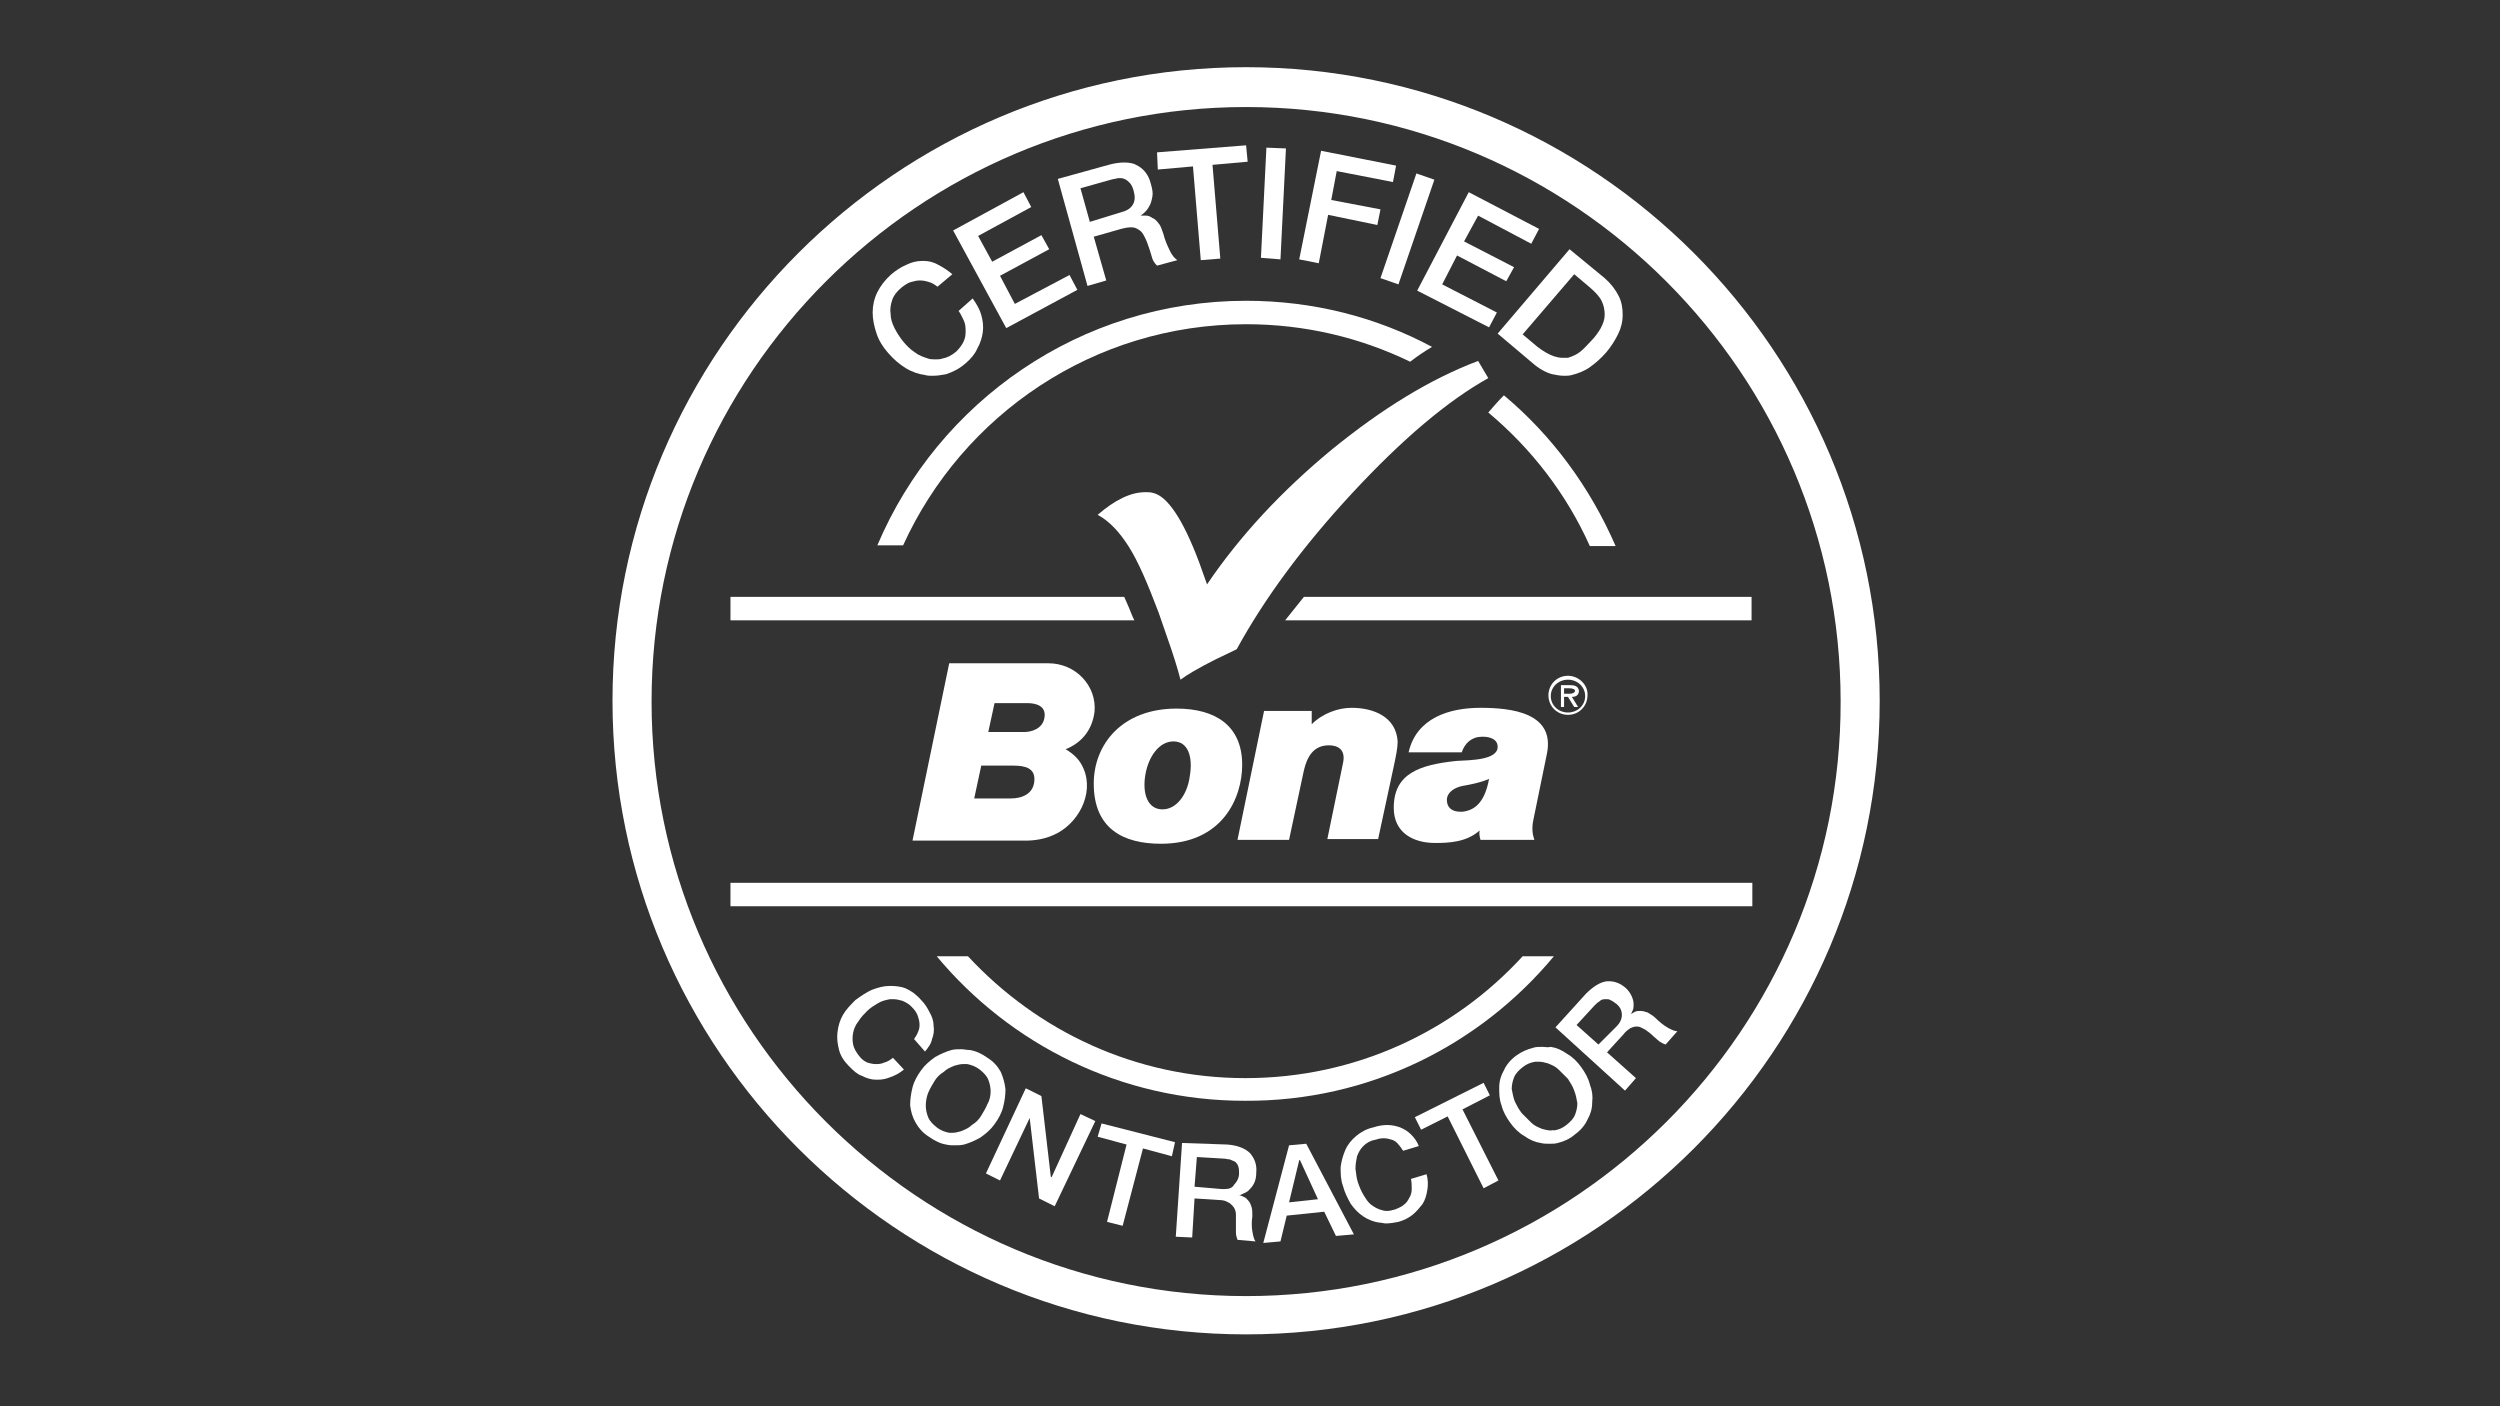 <?xml version="1.0" encoding="utf-8"?>
<!-- Generator: Adobe Illustrator 22.1.0, SVG Export Plug-In . SVG Version: 6.00 Build 0)  -->
<svg version="1.1" id="Layer_1" xmlns="http://www.w3.org/2000/svg" xmlns:xlink="http://www.w3.org/1999/xlink" x="0px" y="0px"
	 width="320px" height="180px" viewBox="0 0 320 180" style="enable-background:new 0 0 320 180;" xml:space="preserve">
<rect x="0" y="0" width="320" height="180" fill="#333333" stroke="none"/>
<style type="text/css">
	.st0{fill:#FFFFFF;}
	.st1{fill:none;}
</style>
<g>
	<path class="st0" d="M159.5,165.9c-42,0-76.1-34.2-76.1-76.1c0-42,34.2-76.1,76.1-76.1c42,0,76.1,34.2,76.1,76.1
		C235.7,131.7,201.5,165.9,159.5,165.9 M159.5,8.6c-44.7,0-81.1,36.4-81.1,81.1c0,44.7,36.4,81.1,81.1,81.1s81.1-36.4,81.1-81.1
		C240.6,45,204.2,8.6,159.5,8.6"/>
	<path class="st0" d="M198.9,122.4h-4c-8.8,9.6-21.4,15.6-35.5,15.6c-14,0-26.6-6-35.5-15.6h-4c9.4,11.3,23.6,18.5,39.4,18.5
		C175.3,141,189.5,133.7,198.9,122.4"/>
	<rect x="93.5" y="113" class="st0" width="130.8" height="3"/>
	<path class="st0" d="M143.9,76.4H93.5v3h51.7L145,79C144.7,78.2,144.3,77.3,143.9,76.4"/>
	<path class="st0" d="M224.3,76.4h-57.4c-0.8,1-1.6,2-2.4,3h59.7V76.4"/>
	<path class="st0" d="M159.5,38.5c-21.2,0-39.4,12.9-47.2,31.3h3.3c7.6-16.7,24.4-28.3,43.9-28.3c7.5,0,14.6,1.7,21,4.8
		c0.9-0.7,1.8-1.3,2.8-1.9C176.2,40.6,168.1,38.5,159.5,38.5"/>
	<path class="st0" d="M192.5,50.6c-0.7,0.7-1.3,1.4-2,2.2c5.5,4.6,10,10.4,13,17.1h3.3C203.5,62.3,198.6,55.7,192.5,50.6"/>
	<path class="st0" d="M189.2,46.2c-6.1,2.3-12.3,6.1-18.8,11.4c-6.4,5.3-11.7,11-15.9,17.2l-1-2.8c-2.1-5.6-4.1-8.5-5.9-8.9
		c-0.3-0.1-0.7-0.1-1-0.1c-1.9,0-3.9,1-6.1,2.9c1.5,0.8,2.8,2.2,4,4.1c1.2,1.9,2.4,4.7,3.8,8.4l0.9,2.6c1,2.8,1.6,4.8,1.9,6
		c0.8-0.6,2.3-1.5,4.5-2.6l2.7-1.3c3.5-6.4,8.4-13.1,14.8-20c6.4-6.9,12.2-11.8,17.4-14.7L189.2,46.2"/>
	<path class="st1" d="M159.5,9.7c-44.2,0-80,35.8-80,80c0,44.2,35.8,80,80,80c44.2,0,80-35.8,80-80C239.5,45.5,203.7,9.7,159.5,9.7
		L159.5,9.7"/>
	<path class="st0" d="M200.2,88.8v-0.7h0.7c0.3,0,0.7,0.1,0.7,0.3c0,0.3-0.4,0.4-0.7,0.4l-0.3,0H200.2 M201,87.7h-1.2v2.8h0.4v-1.3
		h0.5l0.8,1.3h0.5l-0.8-1.3c0.5,0,0.9-0.2,0.9-0.8C202,87.8,201.5,87.7,201,87.7 M200.7,91.2c-1.2,0-2.2-0.9-2.2-2.1
		c0-1.2,1-2.1,2.2-2.1c1.2,0,2.2,0.9,2.2,2.1C202.9,90.3,201.9,91.2,200.7,91.2 M200.7,86.5c-1.4,0-2.5,1.1-2.5,2.5
		c0,1.4,1.1,2.5,2.5,2.5c1.4,0,2.5-1.1,2.5-2.5C203.3,87.7,202.1,86.5,200.7,86.5"/>
	<path class="st0" d="M186.9,103.9c-1,0-1.7-0.5-1.7-1.5c0-1,1-1.6,2-1.8c2.4-0.4,3.4-0.9,3.4-0.9c-0.5,2.7-1.6,4-3.4,4.2
		L186.9,103.9 M189.5,90.6c-4,0-8.2,1.3-9.2,5.7h6.8c0.4-1.2,1.3-2,2.6-2l0.1,0c0.9,0,1.9,0.3,1.9,1.3c0,1.7-3.5,1.7-5.3,1.8
		c-4.7,0.5-8,1.6-8,6c0,3.2,2.5,4.5,5.3,4.5c1.8,0,4-0.1,5.7-1.6c-0.1,0.4,0,0.8,0.1,1.2h6.9c-0.2-0.6-0.4-1.4-0.1-2.7l1.7-8.3
		C199.1,91.2,193.4,90.6,189.5,90.6"/>
	<path class="st0" d="M148.8,103.6c-1.9,0-2.6-2-2.2-4.4c0.4-2.4,1.8-4.3,3.6-4.3c1.9,0,2.5,2,2.1,4.4
		C152,101.7,150.6,103.6,148.8,103.6 M150.6,90.7c-7,0-10.6,4.6-10.6,9.6c0,5.8,3.8,7.7,8.6,7.7c7.9,0,10.4-5.9,10.4-10.1
		C159,92.9,155.6,90.7,150.6,90.7"/>
	<path class="st0" d="M124.7,102.2l0.9-4.2h4.1c1.5,0,2.8,0.3,2.7,1.9c-0.1,1.8-1.7,2.3-3,2.3H124.7 M126.5,93.7l0.8-3.7h4.2
		c1.2,0,2.4,0.4,2.2,1.8c-0.2,1.5-1.7,1.9-2.6,1.9H126.5 M134.2,84.9h-12.7l-4.7,22.7h14.5c1.1,0,2.4-0.2,3.5-0.7
		c3.1-1.3,5.3-5.2,3.9-8.5c-0.5-1.2-1.3-1.9-2.3-2.5c2-0.8,3.4-2.4,3.7-4.8C140.4,87.8,137.7,84.9,134.2,84.9"/>
	<path class="st0" d="M173,90.6c-1.7,0-3.7,0.7-5.1,2.1V91h-6.1l-3.4,16.5h6.6l1.9-8.9c0.4-1.7,1.2-3.2,3.2-3.2
		c1.1,0,2.2,0.5,1.8,2.3l-2,9.7h6.5l2-9.3c0.3-1.4,0.5-2.4,0.5-3.2C178.7,91.8,175.9,90.6,173,90.6"/>
	<path class="st0" d="M114,126.2l-0.1,0c-0.8,0-1.5,0.2-2.3,0.5c-0.7,0.3-1.4,0.8-2.1,1.3c-0.6,0.6-1.2,1.2-1.6,1.9
		c-0.4,0.7-0.6,1.4-0.7,2.2c-0.1,0.8,0,1.5,0.2,2.3c0.2,0.8,0.7,1.5,1.3,2.1c0.5,0.5,1,1,1.6,1.2c0.6,0.3,1.2,0.5,1.8,0.5l0.3,0
		c0.5,0,1-0.1,1.5-0.3c0.6-0.2,1.2-0.5,1.8-1l-1.4-1.5c-0.4,0.3-0.7,0.5-1.1,0.6c-0.4,0.2-0.8,0.2-1.1,0.2c-0.4,0-0.8-0.1-1.1-0.2
		c-0.4-0.2-0.7-0.4-1-0.8c-0.4-0.5-0.7-1-0.8-1.5c-0.1-0.5-0.1-1,0-1.5c0.1-0.5,0.3-1,0.7-1.5c0.3-0.5,0.7-0.9,1.1-1.3
		c0.4-0.4,0.9-0.7,1.4-1c0.5-0.3,1-0.4,1.5-0.5c0.2,0,0.3,0,0.5,0c0.4,0,0.7,0.1,1.1,0.2c0.5,0.2,1,0.5,1.4,1c0.3,0.3,0.5,0.7,0.6,1
		c0.1,0.3,0.2,0.7,0.2,1c0,0.3,0,0.6-0.2,1c-0.1,0.3-0.3,0.6-0.5,0.9l1.4,1.6c0.4-0.5,0.8-1,0.9-1.6c0.2-0.5,0.3-1.1,0.2-1.7
		c0-0.6-0.2-1.2-0.5-1.7c-0.3-0.6-0.6-1.1-1.1-1.6c-0.6-0.7-1.3-1.2-2-1.5C115.4,126.3,114.7,126.2,114,126.2"/>
	<path class="st0" d="M121.9,145c-0.1,0-0.3,0-0.4,0c-0.5-0.1-1.1-0.3-1.6-0.7c-0.5-0.4-0.9-0.8-1.1-1.3c-0.2-0.5-0.3-1-0.3-1.5
		c0-0.5,0.1-1.1,0.3-1.6c0.2-0.5,0.5-1,0.8-1.5c0.3-0.5,0.7-0.9,1.2-1.2c0.4-0.4,0.9-0.6,1.4-0.8c0.4-0.1,0.7-0.2,1.1-0.2
		c0.1,0,0.3,0,0.5,0c0.5,0.1,1.1,0.3,1.6,0.7c0.5,0.4,0.9,0.8,1.1,1.3c0.2,0.5,0.3,1,0.3,1.5c0,0.5-0.1,1.1-0.4,1.6
		c-0.2,0.5-0.5,1-0.8,1.5c-0.3,0.5-0.7,0.9-1.2,1.2c-0.4,0.4-0.9,0.6-1.4,0.8C122.6,144.9,122.3,145,121.9,145 M123,134.3
		c-0.4,0-0.8,0-1.2,0.1c-0.7,0.2-1.4,0.5-2.1,0.9c-0.7,0.5-1.3,1-1.8,1.7c-0.5,0.7-0.9,1.4-1.1,2.2c-0.2,0.8-0.3,1.5-0.3,2.3
		c0.1,0.8,0.3,1.5,0.7,2.2c0.4,0.7,0.9,1.3,1.7,1.8c0.7,0.5,1.5,0.9,2.2,1c0.4,0.1,0.7,0.1,1.1,0.1c0.4,0,0.8,0,1.2-0.1
		c0.7-0.2,1.4-0.5,2.1-0.9c0.7-0.5,1.3-1,1.8-1.7c0.5-0.7,0.9-1.4,1.1-2.2c0.2-0.8,0.3-1.5,0.3-2.3c-0.1-0.8-0.3-1.5-0.6-2.2
		c-0.4-0.7-0.9-1.3-1.7-1.8c-0.7-0.5-1.5-0.9-2.3-1C123.7,134.4,123.4,134.3,123,134.3"/>
	<polygon class="st0" points="131.3,139.3 126.2,150.2 128,151.1 131.8,143.1 131.8,143.1 133,153.4 135,154.4 140.2,143.5 
		138.3,142.6 134.6,150.7 134.5,150.6 133.3,140.3 	"/>
	<polygon class="st0" points="141,143.8 140.5,145.5 144.2,146.5 141.7,156.4 143.7,156.9 146.3,147 150,148 150.4,146.2 	"/>
	<path class="st0" d="M156.7,152.2l-0.3,0l-3.5-0.3l0.3-3.8l3.4,0.2c0.3,0,0.5,0.1,0.8,0.1c0.2,0.1,0.5,0.2,0.7,0.3
		c0.2,0.2,0.3,0.3,0.4,0.6c0.1,0.3,0.1,0.6,0.1,0.9c0,0.6-0.3,1.1-0.6,1.4C157.7,152.1,157.3,152.2,156.7,152.2 M151.3,146.3
		l-0.8,12l2.1,0.1l0.3-5l3.1,0.2c0.5,0,0.9,0.1,1.2,0.3c0.3,0.1,0.5,0.4,0.7,0.6c0.2,0.3,0.3,0.6,0.3,1c0,0.4,0,0.9,0,1.4
		c0,0.3,0,0.6,0,0.9c0,0.3,0.1,0.6,0.2,0.9l2.3,0.2c-0.2-0.3-0.3-0.7-0.4-1.3c-0.1-0.6-0.1-1.2,0-1.9c0-0.5,0-0.9-0.1-1.2
		c-0.1-0.3-0.2-0.6-0.4-0.8c-0.2-0.2-0.3-0.4-0.6-0.5c-0.2-0.1-0.4-0.2-0.6-0.2v0c0.1,0,0.3-0.1,0.5-0.2c0.2-0.1,0.5-0.2,0.7-0.4
		c0.2-0.2,0.5-0.5,0.7-0.9c0.2-0.4,0.3-0.8,0.3-1.4c0.1-1-0.2-1.8-0.8-2.5c-0.6-0.6-1.6-1-2.9-1.1L151.3,146.3"/>
	<path class="st0" d="M165,153.9l1.3-5.4h0.1l2.3,5L165,153.9z M167.2,146.4l-2.2,0.2l-3.3,12.5l2.2-0.2l0.8-3.3l4.8-0.5l1.5,3.1
		l2.3-0.2L167.2,146.4"/>
	<path class="st0" d="M177.6,144c-0.6,0-1.2,0.1-1.8,0.3c-0.9,0.2-1.6,0.6-2.2,1.1c-0.6,0.5-1.1,1.1-1.4,1.8
		c-0.3,0.7-0.5,1.4-0.6,2.2c0,0.8,0,1.6,0.3,2.4c0.2,0.8,0.6,1.6,1,2.3c0.5,0.7,1,1.2,1.6,1.6c0.6,0.4,1.3,0.7,2.1,0.8
		c0.3,0,0.5,0.1,0.8,0.1c0.5,0,1.1-0.1,1.6-0.2c0.7-0.2,1.3-0.5,1.8-0.9c0.5-0.4,0.9-0.9,1.3-1.4c0.3-0.5,0.5-1.1,0.6-1.8
		c0.1-0.6,0.1-1.3-0.1-2l-2,0.6c0.1,0.4,0.1,0.9,0.1,1.3c0,0.4-0.1,0.8-0.3,1.1c-0.2,0.4-0.4,0.7-0.7,0.9c-0.3,0.3-0.7,0.4-1.1,0.6
		c-0.4,0.1-0.7,0.2-1,0.2c-0.2,0-0.4,0-0.7-0.1c-0.5-0.1-1-0.4-1.4-0.7c-0.4-0.3-0.7-0.8-1-1.3c-0.3-0.5-0.5-1-0.7-1.6
		c-0.2-0.6-0.2-1.1-0.3-1.7c0-0.6,0.1-1.1,0.2-1.6c0.2-0.5,0.4-0.9,0.8-1.3c0.4-0.4,0.9-0.7,1.5-0.8c0.3-0.1,0.7-0.2,1-0.2l0.2,0
		c0.3,0,0.7,0.1,1,0.2c0.3,0.1,0.6,0.3,0.8,0.6c0.2,0.2,0.4,0.5,0.6,0.8l2-0.6c-0.2-0.6-0.6-1.1-1-1.5c-0.4-0.4-0.9-0.7-1.4-0.9
		C178.9,144.2,178.3,144,177.6,144L177.6,144"/>
	<polygon class="st0" points="189.9,138.6 181.1,143 181.9,144.6 185.3,142.9 189.9,152.1 191.8,151.1 187.2,142 190.7,140.2 	"/>
	<path class="st0" d="M198.5,144.7c-0.4,0-0.7-0.1-1.1-0.2c-0.5-0.2-1-0.4-1.4-0.8c-0.4-0.4-0.8-0.8-1.2-1.2
		c-0.4-0.5-0.6-0.9-0.9-1.5c-0.2-0.5-0.3-1.1-0.4-1.6c0-0.5,0.1-1,0.3-1.5c0.2-0.5,0.6-0.9,1.1-1.3c0.5-0.4,1-0.6,1.6-0.7
		c0.2,0,0.3,0,0.5,0c0.4,0,0.7,0.1,1.1,0.2c0.5,0.2,1,0.4,1.4,0.8c0.4,0.4,0.8,0.8,1.2,1.2c0.3,0.5,0.6,0.9,0.8,1.5
		c0.2,0.5,0.3,1,0.4,1.6c0,0.5-0.1,1-0.3,1.5c-0.2,0.5-0.6,0.9-1.1,1.3c-0.5,0.4-1,0.6-1.6,0.7C198.8,144.6,198.7,144.7,198.5,144.7
		 M197.4,134c-0.4,0-0.8,0-1.1,0.1c-0.8,0.2-1.5,0.5-2.2,1c-0.7,0.5-1.3,1.2-1.6,1.9c-0.4,0.7-0.6,1.4-0.6,2.2c0,0.8,0,1.5,0.3,2.3
		c0.2,0.8,0.6,1.5,1.1,2.2c0.5,0.7,1.1,1.3,1.8,1.7c0.7,0.5,1.4,0.8,2.1,0.9c0.4,0.1,0.7,0.1,1.1,0.1c0.4,0,0.8,0,1.1-0.1
		c0.8-0.2,1.5-0.5,2.2-1.1c0.7-0.5,1.3-1.2,1.6-1.9c0.4-0.7,0.6-1.4,0.6-2.2c0.1-0.8,0-1.5-0.3-2.3c-0.2-0.8-0.6-1.5-1.1-2.2
		c-0.5-0.7-1.1-1.3-1.8-1.7c-0.7-0.5-1.4-0.8-2.1-0.9C198.1,134.1,197.8,134,197.4,134"/>
	<path class="st0" d="M204.6,133.7l-2.8-2.5l2.3-2.5c0.2-0.2,0.4-0.4,0.6-0.5c0.2-0.2,0.4-0.3,0.7-0.3l0.3,0c0.1,0,0.3,0,0.4,0.1
		c0.3,0.1,0.5,0.3,0.8,0.5c0.5,0.4,0.7,0.9,0.7,1.4c0,0.5-0.2,1-0.7,1.5L204.6,133.7 M206,125.6l-0.3,0c-0.9,0.1-1.8,0.7-2.7,1.6
		l-3.9,4.3l8.9,8.1l1.4-1.6l-3.7-3.3l2.1-2.3c0.3-0.4,0.6-0.6,0.9-0.8c0.2-0.1,0.5-0.2,0.7-0.2l0.2,0c0.3,0,0.6,0.2,1,0.4
		c0.3,0.2,0.7,0.5,1.1,0.9c0.2,0.2,0.5,0.4,0.7,0.6c0.3,0.2,0.5,0.3,0.8,0.4l1.5-1.7c-0.3,0-0.8-0.2-1.3-0.5c-0.5-0.3-1-0.7-1.5-1.2
		c-0.3-0.3-0.7-0.5-1-0.7c-0.3-0.1-0.6-0.2-0.9-0.2c-0.3,0-0.5,0-0.7,0.1c-0.2,0.1-0.4,0.2-0.5,0.3l0,0c0-0.1,0.1-0.3,0.2-0.5
		c0.1-0.2,0.1-0.5,0.1-0.8c0-0.3-0.1-0.7-0.3-1.1c-0.2-0.4-0.5-0.8-0.9-1.1C207.4,125.9,206.7,125.6,206,125.6"/>
	<path class="st0" d="M118.2,33.4l-0.2,0c-0.7,0-1.4,0.2-2,0.5c-0.7,0.3-1.3,0.7-1.9,1.2c-0.8,0.7-1.4,1.5-1.8,2.3
		c-0.4,0.8-0.6,1.7-0.6,2.6c0,0.9,0.2,1.8,0.5,2.7c0.3,0.9,0.8,1.7,1.5,2.5c0.7,0.8,1.4,1.4,2.2,1.9c0.8,0.5,1.7,0.8,2.5,0.9
		c0.3,0.1,0.6,0.1,1,0.1c0.6,0,1.1-0.1,1.7-0.2c0.9-0.3,1.7-0.7,2.5-1.4c0.7-0.6,1.2-1.2,1.5-1.9c0.4-0.7,0.6-1.4,0.7-2.1
		c0.1-0.7,0-1.5-0.2-2.2c-0.2-0.7-0.6-1.4-1.1-2.1l-1.8,1.6c0.3,0.4,0.5,0.9,0.7,1.3c0.2,0.5,0.2,0.9,0.2,1.4c0,0.5-0.1,0.9-0.3,1.3
		c-0.2,0.4-0.5,0.8-0.9,1.2c-0.6,0.5-1.2,0.8-1.8,0.9c-0.3,0.1-0.5,0.1-0.8,0.1c-0.3,0-0.7,0-1-0.1c-0.6-0.2-1.2-0.4-1.7-0.8
		c-0.6-0.4-1-0.8-1.5-1.4c-0.4-0.5-0.8-1.1-1.1-1.7c-0.3-0.6-0.5-1.2-0.5-1.8c-0.1-0.6,0-1.2,0.2-1.8c0.2-0.6,0.6-1.1,1.2-1.6
		c0.4-0.3,0.8-0.6,1.2-0.7c0.4-0.1,0.7-0.2,1.1-0.2l0.1,0c0.4,0,0.8,0.1,1.1,0.2c0.4,0.1,0.7,0.3,1.1,0.6l1.9-1.6
		c-0.6-0.5-1.2-0.9-1.8-1.2C119.4,33.5,118.8,33.4,118.2,33.4"/>
	<polygon class="st0" points="131,24.6 122,29.5 128.8,42 137.9,37.1 136.9,35.2 129.9,38.9 128,35.3 134.3,31.9 133.3,30.1 
		127,33.5 125.2,30.2 132,26.5 	"/>
	<path class="st0" d="M139.5,28.4l-1.2-4.3l3.9-1.1c0.3-0.1,0.6-0.1,0.9-0.2l0.2,0c0.2,0,0.4,0,0.6,0.1c0.3,0.1,0.5,0.3,0.7,0.5
		c0.2,0.2,0.4,0.6,0.5,1c0.2,0.7,0.2,1.3-0.1,1.8c-0.3,0.5-0.8,0.8-1.6,1L139.5,28.4 M143.9,20.8c-0.6,0-1.3,0.1-2,0.3l-6.5,1.8
		l3.8,13.7l2.4-0.7l-1.6-5.6l3.5-1c0.4-0.1,0.8-0.2,1.2-0.2l0.2,0c0.4,0,0.7,0.2,1,0.4c0.3,0.2,0.5,0.6,0.7,1c0.2,0.4,0.4,1,0.6,1.6
		c0.1,0.3,0.2,0.7,0.3,1c0.1,0.3,0.3,0.6,0.6,0.9l2.6-0.7c-0.3-0.2-0.7-0.6-1-1.3c-0.3-0.6-0.6-1.3-0.8-2.1c-0.2-0.5-0.3-1-0.6-1.3
		c-0.2-0.3-0.5-0.6-0.8-0.7c-0.3-0.2-0.5-0.3-0.8-0.3c-0.1,0-0.3,0-0.4,0l-0.3,0l0,0c0.1-0.1,0.3-0.2,0.5-0.4
		c0.2-0.2,0.4-0.4,0.6-0.8c0.2-0.3,0.3-0.7,0.4-1.2c0.1-0.5,0-1-0.2-1.7c-0.3-1.2-1-2-1.9-2.4C145.1,20.9,144.5,20.8,143.9,20.8"/>
	<polygon class="st0" points="159.5,18.6 148.1,19.5 148.2,21.7 152.7,21.3 153.7,33.3 156.2,33.1 155.2,21.1 159.7,20.7 	"/>
	<polygon class="st0" points="162.1,18.9 161.4,33 163.9,33.2 164.6,19 	"/>
	<polygon class="st0" points="169.1,19.3 166.3,33.2 168.8,33.7 170,27.5 176.3,28.8 176.7,26.8 170.4,25.6 171.1,21.9 178.3,23.3 
		178.7,21.2 	"/>
	<polygon class="st0" points="181.3,22.2 176.7,35.6 179,36.4 183.6,23 	"/>
	<polygon class="st0" points="188,24.6 181.4,37.2 190.6,41.9 191.6,40 184.6,36.4 186.5,32.7 192.8,36 193.8,34.2 187.4,30.9 
		189.2,27.6 196,31.2 197,29.3 	"/>
	<path class="st0" d="M200,45.8c-0.4,0-0.8-0.1-1.1-0.2c-0.6-0.2-1.3-0.6-2.1-1.2l-1.9-1.6l6.6-7.7l1.9,1.6c0.7,0.6,1.3,1.2,1.6,1.8
		c0.3,0.6,0.4,1.2,0.4,1.8c0,0.6-0.2,1.1-0.5,1.7c-0.3,0.5-0.7,1.1-1.2,1.6c-0.5,0.5-0.9,1-1.4,1.4c-0.5,0.4-1,0.6-1.6,0.8
		C200.4,45.8,200.2,45.8,200,45.8 M200.9,31.9l-9.2,10.8l4.5,3.8c0.8,0.7,1.7,1.2,2.5,1.4c0.5,0.1,1,0.2,1.5,0.2c0.3,0,0.7,0,1-0.1
		c0.8-0.2,1.6-0.5,2.3-1c0.7-0.5,1.4-1.1,2.1-1.9c0.6-0.7,1.1-1.5,1.5-2.3c0.4-0.8,0.6-1.6,0.6-2.5c0-0.8-0.1-1.6-0.5-2.4
		c-0.4-0.8-1-1.6-1.8-2.3L200.9,31.9"/>
	<path class="st1" d="M159.5,9.7c-44.2,0-80,35.8-80,80c0,44.2,35.8,80,80,80c44.2,0,80-35.8,80-80C239.5,45.5,203.7,9.7,159.5,9.7
		L159.5,9.7"/>
</g>
</svg>
